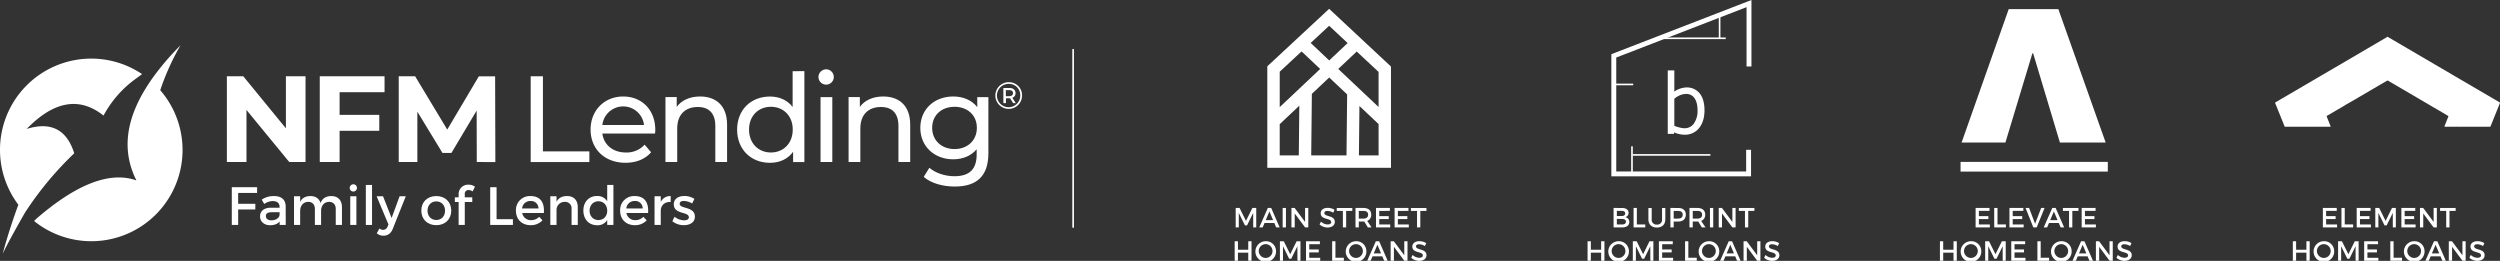 <svg xmlns="http://www.w3.org/2000/svg" width="1530.17" height="159.674" viewBox="0 0 1530.17 159.674">
  <rect x="0" y="0" width="1530.17" height="159.674" fill="#333333" stroke="none"/>
  <g id="NFM-Family-Logo" transform="translate(0 0)">
    <g id="Group_2193" data-name="Group 2193">
      <g id="Group_2190" data-name="Group 2190">
        <g id="Group_2189" data-name="Group 2189">
          <g id="Group_2188" data-name="Group 2188">
            <g id="Group_2187" data-name="Group 2187">
              <path id="Path_7094" data-name="Path 7094" d="M187.007,46.687V99.169h-9.965L150.857,67.3V99.169H138.862V46.687H148.9l26.093,31.869V46.687Z" fill="#fff"/>
              <path id="Path_7095" data-name="Path 7095" d="M207.859,56.43V70.307h24.285V80.05H207.859V99.168H195.717V46.687h39.656V56.43Z" fill="#fff"/>
              <path id="Path_7096" data-name="Path 7096" d="M291.823,99.168l-.074-31.5L276.3,93.614h-5.481L255.45,68.351V99.168h-11.4V46.687h10.039l19.653,32.626,19.339-32.607h9.965l.148,52.482Z" fill="#fff"/>
              <path id="Path_7097" data-name="Path 7097" d="M324.817,46.687h7.492V92.654h28.418v6.533h-35.91Z" fill="#fff"/>
              <path id="Path_7098" data-name="Path 7098" d="M400.919,81.711H368.681c.9,6.975,6.514,11.626,14.394,11.626a14.846,14.846,0,0,0,11.478-4.8l3.967,4.65c-3.6,4.207-9.079,6.44-15.667,6.44-12.825,0-21.369-8.47-21.369-20.317,0-11.773,8.47-20.243,19.948-20.243s19.653,8.249,19.653,20.465A18.757,18.757,0,0,1,400.919,81.711Zm-32.238-5.185h25.5a12.831,12.831,0,0,0-25.5,0Z" fill="#fff"/>
              <path id="Path_7099" data-name="Path 7099" d="M445.023,76.3V99.168h-7.2V77.116c0-7.806-3.894-11.626-10.721-11.626-7.64,0-12.6,4.576-12.6,13.194V99.15h-7.2V59.42h6.9v6c2.916-4.041,8.027-6.366,14.32-6.366C438.2,59.069,445.023,64.605,445.023,76.3Z" fill="#fff"/>
              <path id="Path_7100" data-name="Path 7100" d="M492.337,43.55V99.187h-6.9V92.894c-3.229,4.5-8.323,6.754-14.172,6.754-11.626,0-20.1-8.175-20.1-20.317s8.47-20.243,20.1-20.243c5.628,0,10.574,2.1,13.877,6.366V43.568Zm-7.123,35.762c0-8.47-5.776-13.951-13.342-13.951-7.64,0-13.416,5.481-13.416,13.951s5.776,14.025,13.416,14.025C479.439,93.319,485.214,87.782,485.214,79.312Z" fill="#fff"/>
              <path id="Path_7101" data-name="Path 7101" d="M500.955,47.148a4.744,4.744,0,0,1,4.872-4.724,4.691,4.691,0,1,1-4.872,4.724Zm1.274,12.29h7.2v39.73h-7.2Z" fill="#fff"/>
              <path id="Path_7102" data-name="Path 7102" d="M557.109,76.3V99.168h-7.2V77.116c0-7.806-3.894-11.626-10.721-11.626-7.64,0-12.6,4.576-12.6,13.194V99.15h-7.2V59.42h6.9v6c2.916-4.041,8.027-6.366,14.32-6.366C550.281,59.069,557.109,64.605,557.109,76.3Z" fill="#fff"/>
              <path id="Path_7103" data-name="Path 7103" d="M604.959,59.438V93.78c0,14.025-7.123,20.391-20.613,20.391-7.271,0-14.615-2.03-18.97-5.924l3.451-5.554c3.672,3.156,9.448,5.167,15.3,5.167,9.374,0,13.656-4.355,13.656-13.342V91.362c-3.451,4.115-8.618,6.145-14.32,6.145-11.478,0-20.17-7.806-20.17-19.265s8.692-19.192,20.17-19.192c5.924,0,11.33,2.178,14.689,6.533V59.438ZM597.91,78.261c0-7.732-5.7-12.9-13.637-12.9-8.027,0-13.729,5.167-13.729,12.9,0,7.64,5.7,12.973,13.729,12.973C592.207,91.233,597.91,85.9,597.91,78.261Z" fill="#fff"/>
              <path id="Path_7104" data-name="Path 7104" d="M625.571,58.423a8.175,8.175,0,1,1-8.137-8.12A7.976,7.976,0,0,1,625.571,58.423Zm-1.089,0a6.9,6.9,0,0,0-7.068-7.086,7.141,7.141,0,1,0,7.068,7.086Zm-4.871,1.421,2.1,3.266h-1.6l-1.9-2.971H615.7V63.11H614.13V53.846h3.709c2.325,0,3.746,1.236,3.746,3.156A2.868,2.868,0,0,1,619.611,59.844ZM620.035,57c0-1.181-.849-1.827-2.344-1.827h-2.048v3.691h2.048C619.168,58.847,620.035,58.183,620.035,57Z" fill="#fff"/>
            </g>
          </g>
        </g>
      </g>
      <g id="Group_2191" data-name="Group 2191">
        <path id="Path_7105" data-name="Path 7105" d="M15.3,130.133a202.757,202.757,0,0,1,30.134-36.3Q38.6,72.024,16.35,78.906q24.968-25.687,47.019-8.175a66.437,66.437,0,0,1,18.4-21.554l5.2-3.82a55.839,55.839,0,0,0-75.714,79.978C8.8,131.683,3.949,146.261,1.7,155.266,5.019,147.941,15.3,130.133,15.3,130.133Z" fill="#fff"/>
        <path id="Path_7106" data-name="Path 7106" d="M98.08,55.212h0a148.1,148.1,0,0,1,12.4-27.459A159.209,159.209,0,0,0,92.747,48.642c-1.255,1.808-2.27,3.34-3.082,4.687q-19.459,30.809-6.163,57.1-24.248-8.582-61.339,23.528l-1.292,1.329A55.839,55.839,0,0,0,98.08,55.212Z" fill="#fff"/>
      </g>
      <g id="Group_2192" data-name="Group 2192">
        <path id="Path_7107" data-name="Path 7107" d="M145.774,118.084v6.667h10.5v3.465h-10.5v9.473h-3.9v-23.1h15.513l-.033,3.5H145.774Z" fill="#fff"/>
        <path id="Path_7108" data-name="Path 7108" d="M171.152,135.543c-1.254,1.552-3.268,2.311-5.809,2.311-3.8,0-6.172-2.344-6.172-5.446,0-3.2,2.409-5.247,6.634-5.28h5.313V126.6c0-2.211-1.419-3.531-4.191-3.531a9.255,9.255,0,0,0-5.182,1.782l-1.552-2.641A12.863,12.863,0,0,1,167.752,120c4.521,0,7.063,2.311,7.1,6.172l.033,11.519h-3.729Zm-.034-4.026V129.9h-4.753c-2.475,0-3.63.66-3.63,2.344,0,1.584,1.287,2.606,3.4,2.606C168.841,134.85,170.92,133.431,171.118,131.517Z" fill="#fff"/>
        <path id="Path_7109" data-name="Path 7109" d="M209.3,126.764v10.925h-3.795v-9.868c0-2.674-1.585-4.291-4.159-4.291-3,.1-4.818,2.409-4.818,5.479v8.681h-3.8v-9.868c0-2.674-1.551-4.291-4.125-4.291-3.037.1-4.885,2.409-4.885,5.479v8.681h-3.763V120.13h3.763v3.4c1.221-2.476,3.465-3.531,6.369-3.531,3.136,0,5.281,1.551,6.106,4.225,1.122-2.938,3.465-4.225,6.667-4.225C206.893,120,209.3,122.572,209.3,126.764Z" fill="#fff"/>
        <path id="Path_7110" data-name="Path 7110" d="M218.473,115.113a2.214,2.214,0,1,1-2.212-2.311A2.187,2.187,0,0,1,218.473,115.113Zm-4.093,22.576V120.13h3.763v17.559Z" fill="#fff"/>
        <path id="Path_7111" data-name="Path 7111" d="M223.917,137.689V113.2h3.795v24.489Z" fill="#fff"/>
        <path id="Path_7112" data-name="Path 7112" d="M240.385,140.1c-1.089,2.772-3.069,4.159-5.71,4.159a5.949,5.949,0,0,1-4.06-1.485l1.617-2.938a3.71,3.71,0,0,0,2.277.858,2.862,2.862,0,0,0,2.674-1.947l.594-1.32-7.261-17.295h3.928l5.248,13.3,4.884-13.3h3.8Z" fill="#fff"/>
        <path id="Path_7113" data-name="Path 7113" d="M276.191,128.909c0,5.281-3.729,8.911-9.143,8.911-5.445,0-9.175-3.63-9.175-8.911,0-5.313,3.729-8.911,9.175-8.911C272.461,120,276.191,123.6,276.191,128.909Zm-14.522.033c0,3.4,2.211,5.71,5.379,5.71,3.136,0,5.348-2.311,5.348-5.71,0-3.366-2.212-5.677-5.348-5.677C263.88,123.266,261.669,125.576,261.669,128.942Z" fill="#fff"/>
        <path id="Path_7114" data-name="Path 7114" d="M284.473,118.711v2.079h4.588v2.839h-4.588v14.06H280.71v-14.06H278.4V120.79h2.311v-1.716a5.756,5.756,0,0,1,6.04-6.04,6.7,6.7,0,0,1,3.961,1.221l-1.452,2.9a4.253,4.253,0,0,0-2.41-.825A2.2,2.2,0,0,0,284.473,118.711Z" fill="#fff"/>
        <path id="Path_7115" data-name="Path 7115" d="M313.943,134.157v3.531h-13.9v-23.1h3.895v19.572h10Z" fill="#fff"/>
        <path id="Path_7116" data-name="Path 7116" d="M332.885,130.361H319.616a5.348,5.348,0,0,0,5.446,4.39,6.826,6.826,0,0,0,4.95-2.046l2.014,2.145a9.553,9.553,0,0,1-7.261,2.971c-5.413,0-8.978-3.6-8.978-8.878A8.525,8.525,0,0,1,324.665,120C330.838,120,333.347,124.024,332.885,130.361Zm-3.3-2.772a4.51,4.51,0,0,0-4.885-4.555,4.994,4.994,0,0,0-5.148,4.555Z" fill="#fff"/>
        <path id="Path_7117" data-name="Path 7117" d="M353.641,126.764v10.925h-3.8v-9.868a3.912,3.912,0,0,0-4.225-4.258,4.918,4.918,0,0,0-4.984,4.785v9.341h-3.8V120.13h3.8V123.5c1.255-2.442,3.5-3.5,6.47-3.5C351.2,120,353.641,122.572,353.641,126.764Z" fill="#fff"/>
        <path id="Path_7118" data-name="Path 7118" d="M375.454,137.689h-3.8v-3a6.8,6.8,0,0,1-6.172,3.169c-5.05,0-8.416-3.663-8.416-9.011,0-5.28,3.4-8.878,8.351-8.878a6.94,6.94,0,0,1,6.237,3.2V113.2h3.8Zm-3.8-8.713c0-3.4-2.211-5.776-5.38-5.776s-5.38,2.409-5.412,5.776c.032,3.333,2.211,5.709,5.412,5.709C369.447,134.685,371.658,132.309,371.658,128.976Z" fill="#fff"/>
        <path id="Path_7119" data-name="Path 7119" d="M396.673,130.361H383.4a5.348,5.348,0,0,0,5.446,4.39,6.826,6.826,0,0,0,4.95-2.046l2.014,2.145a9.553,9.553,0,0,1-7.261,2.971c-5.413,0-8.978-3.6-8.978-8.878A8.525,8.525,0,0,1,388.453,120C394.626,120,397.135,124.024,396.673,130.361Zm-3.3-2.772a4.51,4.51,0,0,0-4.885-4.555,4.994,4.994,0,0,0-5.148,4.555Z" fill="#fff"/>
        <path id="Path_7120" data-name="Path 7120" d="M404.426,123.629A6.383,6.383,0,0,1,410.5,120v3.631c-3.531-.2-5.775,1.881-6.073,4.884v9.176h-3.8V120.13h3.8Z" fill="#fff"/>
        <path id="Path_7121" data-name="Path 7121" d="M425.02,121.747l-1.387,2.806a10.323,10.323,0,0,0-5.05-1.552c-1.485,0-2.574.5-2.574,1.75,0,3.234,9.341,1.484,9.308,7.854,0,3.6-3.2,5.215-6.733,5.215a10.864,10.864,0,0,1-7.063-2.442l1.353-2.706a9.564,9.564,0,0,0,5.875,2.178c1.617,0,2.872-.561,2.872-1.881,0-3.6-9.242-1.584-9.209-7.921,0-3.564,3.1-5.083,6.469-5.083A11.1,11.1,0,0,1,425.02,121.747Z" fill="#fff"/>
      </g>
    </g>
    <line id="Line_1" data-name="Line 1" y2="109.333" transform="translate(656.843 30.022)" fill="#fff" stroke="#fff" stroke-miterlimit="10" stroke-width="1"/>
    <g id="Group_2194" data-name="Group 2194">
      <g id="Group_2154_1_" transform="translate(34.999 10.626)">
        <g id="Group_2153_1_">
          <path id="Path_7029_1_" d="M1224.85-5.037l28.966,81.66h-28.007l-16.381-54.6h-.474l-16.507,54.6h-26.825l28.841-81.66h30.387Z" fill="#fff"/>
        </g>
      </g>
      <rect id="Rectangle_482_1_" width="90.126" height="5.934" transform="translate(1199.99 99.087)" fill="#fff"/>
    </g>
    <g id="Group_2195" data-name="Group 2195">
      <path id="Path_7122" data-name="Path 7122" d="M1211.21,129.091V132.3h5.813v1.8h-5.813v3.28h6.7v1.8h-8.7v-11.9h8.5v1.8h-6.493Z" fill="#fff"/>
      <path id="Path_7123" data-name="Path 7123" d="M1227.75,137.369v1.818h-7.156v-11.9h2.006v10.08h5.15Z" fill="#fff"/>
      <path id="Path_7124" data-name="Path 7124" d="M1231.92,129.091V132.3h5.813v1.8h-5.813v3.28h6.7v1.8h-8.7v-11.9h8.5v1.8h-6.494Z" fill="#fff"/>
      <path id="Path_7125" data-name="Path 7125" d="M1244.53,139.188l-4.743-11.9h2.159l3.672,9.672,3.7-9.672h2.091l-4.811,11.9Z" fill="#fff"/>
      <path id="Path_7126" data-name="Path 7126" d="M1254.12,136.5l-1.14,2.686h-2.091l5.253-11.9h2.057l5.2,11.9h-2.142l-1.139-2.686Zm2.99-7.071-2.244,5.286h4.488Z" fill="#fff"/>
      <path id="Path_7127" data-name="Path 7127" d="M1268.4,129.091v10.1h-2.006v-10.1h-3.756v-1.8h9.536v1.8Z" fill="#fff"/>
      <path id="Path_7128" data-name="Path 7128" d="M1276.13,129.091V132.3h5.813v1.8h-5.813v3.28h6.7v1.8h-8.7v-11.9h8.5v1.8h-6.494Z" fill="#fff"/>
      <path id="Path_7129" data-name="Path 7129" d="M1195.68,159.588v-4.93h-6.307v4.93h-2.006v-11.9h2.006v5.167h6.307V147.69h2.006v11.9Z" fill="#fff"/>
      <path id="Path_7130" data-name="Path 7130" d="M1212.68,153.639a6.314,6.314,0,1,1-6.306-6A6.089,6.089,0,0,1,1212.68,153.639Zm-10.57,0a4.265,4.265,0,0,0,4.283,4.232,4.216,4.216,0,1,0-4.283-4.232Z" fill="#fff"/>
      <path id="Path_7131" data-name="Path 7131" d="M1225.79,159.588l-.018-8.89-3.756,7.648h-1.31l-3.757-7.648v8.89h-1.887v-11.9h2.38l3.927,7.9,3.91-7.9h2.362v11.9Z" fill="#fff"/>
      <path id="Path_7132" data-name="Path 7132" d="M1233.03,149.491V152.7h5.813v1.8h-5.813v3.28h6.7v1.8h-8.7v-11.9h8.5v1.8h-6.494Z" fill="#fff"/>
      <path id="Path_7133" data-name="Path 7133" d="M1254.19,157.77v1.818h-7.156v-11.9h2.006v10.08Z" fill="#fff"/>
      <path id="Path_7134" data-name="Path 7134" d="M1267.98,153.639a6.314,6.314,0,1,1-6.306-6A6.089,6.089,0,0,1,1267.98,153.639Zm-10.57,0a4.265,4.265,0,0,0,4.283,4.232,4.216,4.216,0,1,0-4.283-4.232Z" fill="#fff"/>
      <path id="Path_7135" data-name="Path 7135" d="M1271.74,156.9l-1.14,2.686h-2.091l5.253-11.9h2.057l5.2,11.9h-2.142l-1.139-2.686Zm2.99-7.071-2.244,5.286h4.488Z" fill="#fff"/>
      <path id="Path_7136" data-name="Path 7136" d="M1291.18,159.588l-6.341-8.533v8.533h-2.006v-11.9h1.972l6.375,8.55v-8.55h1.972v11.9Z" fill="#fff"/>
      <path id="Path_7137" data-name="Path 7137" d="M1304.61,148.828l-.833,1.768a7.1,7.1,0,0,0-3.484-1.1c-1.173,0-1.938.441-1.938,1.24,0,2.6,6.425,1.207,6.408,5.491,0,2.124-1.87,3.434-4.487,3.434a7.32,7.32,0,0,1-4.861-1.887l.866-1.734a6.276,6.276,0,0,0,4.029,1.734c1.394,0,2.227-.527,2.227-1.445,0-2.651-6.426-1.173-6.426-5.4,0-2.04,1.751-3.314,4.335-3.314A7.705,7.705,0,0,1,1304.61,148.828Z" fill="#fff"/>
    </g>
    <g id="Group_2196" data-name="Group 2196">
      <path id="Path_7138" data-name="Path 7138" d="M1423.75,129.091V132.3h5.813v1.8h-5.813v3.28h6.7v1.8h-8.7v-11.9h8.5v1.8h-6.493Z" fill="#fff"/>
      <path id="Path_7139" data-name="Path 7139" d="M1440.29,137.369v1.818h-7.156v-11.9h2.006v10.08h5.15Z" fill="#fff"/>
      <path id="Path_7140" data-name="Path 7140" d="M1444.46,129.091V132.3h5.813v1.8h-5.813v3.28h6.7v1.8h-8.7v-11.9h8.5v1.8h-6.494Z" fill="#fff"/>
      <path id="Path_7141" data-name="Path 7141" d="M1464.57,139.188l-.018-8.89-3.756,7.648h-1.31l-3.757-7.648v8.89h-1.887v-11.9h2.38l3.927,7.9,3.91-7.9h2.362v11.9Z" fill="#fff"/>
      <path id="Path_7142" data-name="Path 7142" d="M1471.81,129.091V132.3h5.813v1.8h-5.813v3.28h6.7v1.8h-8.7v-11.9h8.5v1.8h-6.493Z" fill="#fff"/>
      <path id="Path_7143" data-name="Path 7143" d="M1489.54,139.188l-6.341-8.533v8.533h-2.006v-11.9h1.973l6.374,8.55v-8.55h1.972v11.9h-1.972Z" fill="#fff"/>
      <path id="Path_7144" data-name="Path 7144" d="M1499.25,129.091v10.1h-2.006v-10.1h-3.756v-1.8h9.536v1.8Z" fill="#fff"/>
      <path id="Path_7145" data-name="Path 7145" d="M1411.68,159.588v-4.93h-6.307v4.93h-2.006v-11.9h2.006v5.167h6.307V147.69h2.006v11.9Z" fill="#fff"/>
      <path id="Path_7146" data-name="Path 7146" d="M1428.68,153.639a6.314,6.314,0,1,1-6.306-6A6.089,6.089,0,0,1,1428.68,153.639Zm-10.57,0a4.265,4.265,0,0,0,4.283,4.232,4.216,4.216,0,1,0-4.283-4.232Z" fill="#fff"/>
      <path id="Path_7147" data-name="Path 7147" d="M1441.79,159.588l-.018-8.89-3.756,7.648h-1.31l-3.757-7.648v8.89h-1.887v-11.9h2.38l3.927,7.9,3.91-7.9h2.362v11.9Z" fill="#fff"/>
      <path id="Path_7148" data-name="Path 7148" d="M1449.03,149.491V152.7h5.813v1.8h-5.813v3.28h6.7v1.8h-8.7v-11.9h8.5v1.8h-6.494Z" fill="#fff"/>
      <path id="Path_7149" data-name="Path 7149" d="M1470.19,157.77v1.818h-7.156v-11.9h2.006v10.08Z" fill="#fff"/>
      <path id="Path_7150" data-name="Path 7150" d="M1483.98,153.639a6.314,6.314,0,1,1-6.306-6A6.089,6.089,0,0,1,1483.98,153.639Zm-10.57,0a4.265,4.265,0,0,0,4.283,4.232,4.216,4.216,0,1,0-4.283-4.232Z" fill="#fff"/>
      <path id="Path_7151" data-name="Path 7151" d="M1487.74,156.9l-1.14,2.686h-2.091l5.253-11.9h2.057l5.2,11.9h-2.142l-1.139-2.686Zm2.99-7.071-2.244,5.286h4.488Z" fill="#fff"/>
      <path id="Path_7152" data-name="Path 7152" d="M1507.18,159.588l-6.341-8.533v8.533h-2.006v-11.9h1.972l6.375,8.55v-8.55h1.972v11.9Z" fill="#fff"/>
      <path id="Path_7153" data-name="Path 7153" d="M1520.61,148.828l-.833,1.768a7.1,7.1,0,0,0-3.484-1.1c-1.173,0-1.938.441-1.938,1.24,0,2.6,6.425,1.207,6.408,5.491,0,2.124-1.87,3.434-4.487,3.434a7.32,7.32,0,0,1-4.861-1.887l.866-1.734a6.276,6.276,0,0,0,4.029,1.734c1.394,0,2.227-.527,2.227-1.445,0-2.651-6.426-1.173-6.426-5.4,0-2.04,1.751-3.314,4.335-3.314A7.705,7.705,0,0,1,1520.61,148.828Z" fill="#fff"/>
    </g>
    <g id="Group_2197" data-name="Group 2197">
      <path id="Path_7154" data-name="Path 7154" d="M767.055,139.189l-.018-8.89-3.756,7.648h-1.31l-3.757-7.648v8.89h-1.887v-11.9h2.38l3.927,7.9,3.91-7.9h2.362v11.9h-1.851Z" fill="#fff"/>
      <path id="Path_7155" data-name="Path 7155" d="M773.975,136.5l-1.14,2.686h-2.091l5.253-11.9h2.057l5.2,11.9h-2.142l-1.139-2.686Zm2.991-7.071-2.244,5.286h4.488Z" fill="#fff"/>
      <path id="Path_7156" data-name="Path 7156" d="M785.076,139.189v-11.9h2.006v11.9h-2.006Z" fill="#fff"/>
      <path id="Path_7157" data-name="Path 7157" d="M798.794,139.189l-6.341-8.533v8.533h-2.006v-11.9h1.973l6.374,8.55v-8.55h1.972v11.9h-1.972Z" fill="#fff"/>
      <path id="Path_7158" data-name="Path 7158" d="M816.847,128.429l-.833,1.768a7.1,7.1,0,0,0-3.484-1.1c-1.173,0-1.938.441-1.938,1.24,0,2.6,6.425,1.207,6.408,5.491,0,2.124-1.87,3.434-4.487,3.434a7.32,7.32,0,0,1-4.861-1.887l.866-1.734a6.276,6.276,0,0,0,4.029,1.734c1.394,0,2.227-.527,2.227-1.445,0-2.651-6.426-1.173-6.426-5.4,0-2.04,1.751-3.314,4.335-3.314A7.717,7.717,0,0,1,816.847,128.429Z" fill="#fff"/>
      <path id="Path_7159" data-name="Path 7159" d="M823.936,129.092v10.1H821.93v-10.1h-3.756v-1.8h9.536v1.8Z" fill="#fff"/>
      <path id="Path_7160" data-name="Path 7160" d="M835.038,135.585c-.17.017-.357.017-.544.017h-2.822v3.587h-2.006v-11.9h4.828c3.042,0,4.793,1.479,4.793,4.063a3.822,3.822,0,0,1-2.465,3.858l2.669,3.978h-2.277Zm-.544-1.785c1.836,0,2.89-.781,2.89-2.4,0-1.563-1.054-2.312-2.89-2.312h-2.822V133.8h2.822Z" fill="#fff"/>
      <path id="Path_7161" data-name="Path 7161" d="M844.2,129.092V132.3h5.813v1.8H844.2v3.28h6.7v1.8h-8.7v-11.9h8.5v1.8Z" fill="#fff"/>
      <path id="Path_7162" data-name="Path 7162" d="M855.591,129.092V132.3H861.4v1.8h-5.813v3.28h6.7v1.8h-8.7v-11.9h8.5v1.8Z" fill="#fff"/>
      <path id="Path_7163" data-name="Path 7163" d="M869.326,129.092v10.1H867.32v-10.1h-3.756v-1.8H873.1v1.8Z" fill="#fff"/>
      <path id="Path_7164" data-name="Path 7164" d="M764.012,159.589v-4.93h-6.307v4.93H755.7v-11.9h2.006v5.167h6.307v-5.167h2.006v11.9Z" fill="#fff"/>
      <path id="Path_7165" data-name="Path 7165" d="M781.011,153.64a6.314,6.314,0,1,1-6.306-6A6.089,6.089,0,0,1,781.011,153.64Zm-10.572,0a4.265,4.265,0,0,0,4.283,4.232,4.216,4.216,0,1,0-4.283-4.232Z" fill="#fff"/>
      <path id="Path_7166" data-name="Path 7166" d="M794.119,159.589l-.018-8.89-3.756,7.648h-1.31l-3.757-7.648v8.89h-1.887v-11.9h2.38l3.927,7.9,3.91-7.9h2.362v11.9Z" fill="#fff"/>
      <path id="Path_7167" data-name="Path 7167" d="M801.361,149.492V152.7h5.813v1.8h-5.813v3.28h6.7v1.8h-8.7v-11.9h8.5v1.8h-6.494Z" fill="#fff"/>
      <path id="Path_7168" data-name="Path 7168" d="M822.525,157.771v1.818h-7.156v-11.9h2.006v10.08Z" fill="#fff"/>
      <path id="Path_7169" data-name="Path 7169" d="M836.312,153.64a6.314,6.314,0,1,1-6.306-6A6.089,6.089,0,0,1,836.312,153.64Zm-10.572,0a4.265,4.265,0,0,0,4.283,4.232,4.216,4.216,0,1,0-4.283-4.232Z" fill="#fff"/>
      <path id="Path_7170" data-name="Path 7170" d="M840.071,156.9l-1.14,2.686H836.84l5.253-11.9h2.057l5.2,11.9h-2.142L846.07,156.9Zm2.991-7.071-2.244,5.286h4.488Z" fill="#fff"/>
      <path id="Path_7171" data-name="Path 7171" d="M859.517,159.589l-6.341-8.533v8.533H851.17v-11.9h1.972l6.375,8.55v-8.55h1.972v11.9Z" fill="#fff"/>
      <path id="Path_7172" data-name="Path 7172" d="M872.947,148.829l-.833,1.768a7.1,7.1,0,0,0-3.484-1.1c-1.173,0-1.938.441-1.938,1.24,0,2.6,6.425,1.207,6.408,5.491,0,2.124-1.87,3.434-4.487,3.434a7.32,7.32,0,0,1-4.861-1.887l.866-1.734a6.276,6.276,0,0,0,4.029,1.734c1.394,0,2.227-.527,2.227-1.445,0-2.651-6.426-1.173-6.426-5.4,0-2.04,1.751-3.314,4.335-3.314A7.737,7.737,0,0,1,872.947,148.829Z" fill="#fff"/>
    </g>
    <g id="Group_2198" data-name="Group 2198">
      <path id="Path_7173" data-name="Path 7173" d="M992.788,127.29c2.465,0,3.994,1.121,3.994,2.975a2.6,2.6,0,0,1-2.091,2.651,2.886,2.886,0,0,1,2.55,3.009c0,2.04-1.648,3.264-4.334,3.264H987.62v-11.9Zm-3.162,4.929h3.06c1.275,0,2.04-.6,2.04-1.6s-.765-1.547-2.04-1.547h-3.06Zm0,5.184h3.06c1.564,0,2.5-.611,2.5-1.733,0-1.054-.935-1.683-2.5-1.683h-3.06Z" fill="#fff"/>
      <path id="Path_7174" data-name="Path 7174" d="M1007.02,137.37v1.818h-7.156v-11.9h2.006v10.08Z" fill="#fff"/>
      <path id="Path_7175" data-name="Path 7175" d="M1019.29,134.259c0,3.111-1.955,5.015-5.167,5.015s-5.185-1.9-5.185-5.015V127.29h2.006v6.969a2.969,2.969,0,0,0,3.2,3.213,2.931,2.931,0,0,0,3.145-3.213V127.29h2.006Z" fill="#fff"/>
      <path id="Path_7176" data-name="Path 7176" d="M1027.14,127.29c2.991,0,4.708,1.479,4.708,4.063,0,2.686-1.717,4.249-4.708,4.249H1024.4v3.587H1022.4v-11.9Zm-2.73,6.51h2.652c1.836,0,2.872-.781,2.872-2.4,0-1.563-1.036-2.312-2.872-2.312h-2.652Z" fill="#fff"/>
      <path id="Path_7177" data-name="Path 7177" d="M1039.45,135.585c-.17.017-.357.017-.544.017h-2.822v3.587h-2.006v-11.9h4.828c3.042,0,4.793,1.479,4.793,4.063a3.822,3.822,0,0,1-2.465,3.858l2.669,3.978h-2.277Zm-.54-1.785c1.836,0,2.89-.781,2.89-2.4,0-1.563-1.054-2.312-2.89-2.312h-2.822V133.8h2.822Z" fill="#fff"/>
      <path id="Path_7178" data-name="Path 7178" d="M1046.61,139.189v-11.9h2.006v11.9h-2.006Z" fill="#fff"/>
      <path id="Path_7179" data-name="Path 7179" d="M1060.33,139.189l-6.341-8.533v8.533h-2.006v-11.9h1.972l6.375,8.55v-8.55h1.972v11.9h-1.972Z" fill="#fff"/>
      <path id="Path_7180" data-name="Path 7180" d="M1070.04,129.092v10.1h-2.006v-10.1h-3.756v-1.8h9.536v1.8Z" fill="#fff"/>
      <path id="Path_7181" data-name="Path 7181" d="M980.012,159.589v-4.93h-6.307v4.93H971.7v-11.9h2.006v5.167h6.307v-5.167h2.006v11.9Z" fill="#fff"/>
      <path id="Path_7182" data-name="Path 7182" d="M997.011,153.64a6.314,6.314,0,1,1-6.306-6A6.089,6.089,0,0,1,997.011,153.64Zm-10.572,0a4.265,4.265,0,0,0,4.283,4.232,4.216,4.216,0,1,0-4.283-4.232Z" fill="#fff"/>
      <path id="Path_7183" data-name="Path 7183" d="M1010.12,159.589l-.018-8.89-3.756,7.648h-1.31l-3.757-7.648v8.89h-1.887v-11.9h2.38l3.927,7.9,3.91-7.9h2.362v11.9Z" fill="#fff"/>
      <path id="Path_7184" data-name="Path 7184" d="M1017.36,149.492V152.7h5.813v1.8h-5.813v3.28h6.7v1.8h-8.7v-11.9h8.5v1.8h-6.494Z" fill="#fff"/>
      <path id="Path_7185" data-name="Path 7185" d="M1038.53,157.771v1.818h-7.156v-11.9h2.006v10.08Z" fill="#fff"/>
      <path id="Path_7186" data-name="Path 7186" d="M1052.31,153.64a6.314,6.314,0,1,1-6.306-6A6.089,6.089,0,0,1,1052.31,153.64Zm-10.57,0a4.265,4.265,0,0,0,4.283,4.232,4.216,4.216,0,1,0-4.283-4.232Z" fill="#fff"/>
      <path id="Path_7187" data-name="Path 7187" d="M1056.07,156.9l-1.14,2.686h-2.091l5.253-11.9h2.057l5.2,11.9h-2.142l-1.139-2.686Zm2.99-7.071-2.244,5.286h4.488Z" fill="#fff"/>
      <path id="Path_7188" data-name="Path 7188" d="M1075.52,159.589l-6.341-8.533v8.533h-2.006v-11.9h1.972l6.375,8.55v-8.55h1.972v11.9Z" fill="#fff"/>
      <path id="Path_7189" data-name="Path 7189" d="M1088.95,148.829l-.833,1.768a7.1,7.1,0,0,0-3.484-1.1c-1.173,0-1.938.441-1.938,1.24,0,2.6,6.425,1.207,6.408,5.491,0,2.124-1.87,3.434-4.487,3.434a7.32,7.32,0,0,1-4.861-1.887l.866-1.734a6.276,6.276,0,0,0,4.029,1.734c1.394,0,2.227-.527,2.227-1.445,0-2.651-6.426-1.173-6.426-5.4,0-2.04,1.751-3.314,4.335-3.314A7.758,7.758,0,0,1,1088.95,148.829Z" fill="#fff"/>
    </g>
    <path id="Path_163_1_" d="M813.532,5.4,775.676,40.586v62.1h75.7V40.733Zm30.251,60.088L819.1,42.2l11.3-10.663,13.382,12.491V65.491ZM813.564,47.427l10.979,10.359L824.155,95.1h-21.6l.391-37.652,10.62-10.017Zm11.274-21.076L813.564,36.986l-11.341-10.7,11.3-10.5,11.316,10.563v0Zm-28.189,5.118,11.382,10.738L783.272,65.563V43.9l13.376-12.431ZM783.271,76l12-11.321L794.957,95.1H783.271V76ZM831.752,95.1l.313-30.216,11.718,11.054V95.1Z" fill="#fff"/>
    <path id="Path_7190" data-name="Path 7190" d="M1529.63,62.455q-4.65-2.712-9.294-5.436c-3.1-1.812-6.2-3.613-9.29-5.44-3.073-1.818-6.183-3.57-9.251-5.4-2.516-1.5-5.052-2.958-7.579-4.436q-16.146-9.45-32.287-18.9c-.149-.087-.348-.126-.4-.331h-.362c-.078.214-.294.26-.46.358q-11.445,6.708-22.893,13.409-20.821,12.183-41.648,24.358-1.635.956-3.27,1.917c-.438.258-.438.261-.251.749.058.149.115.3.177.448q2.665,6.606,5.336,13.212c.282.7.16.611.9.61q9.478,0,18.957-.015c.18,0,.36-.015.54-.024.1.01.2.031.3.031q3.609,0,7.221-.012a.7.7,0,0,0,.409-.058c.075-.217-.068-.387-.139-.565-.711-1.789-1.431-3.574-2.144-5.36-.2-.5-.177-.613.3-.845.538-.262,1.053-.562,1.565-.866q2.641-1.562,5.277-3.126a2.029,2.029,0,0,0,.64-.326c1.207-.749,2.458-1.423,3.654-2.2.823-.531,1.71-.98,2.565-1.469,3.168-1.81,6.3-3.676,9.453-5.518q6.618-3.872,13.236-7.747a.773.773,0,0,1,.918,0c3.487,2.058,6.988,4.093,10.482,6.139q7.759,4.543,15.518,9.088a29.488,29.488,0,0,0,2.715,1.542c.149.1.3.2.452.294,2.441,1.462,4.924,2.856,7.348,4.348.255.156.331.228.2.538-.735,1.791-1.438,3.6-2.146,5.4-.085.216-.243.419-.175.677a1.7,1.7,0,0,0,.662.053q3.039.011,6.078.01c.239,0,.479-.02.718-.032.16.008.319.024.481.025q9.777.011,19.557.017a1.2,1.2,0,0,1,.18,0,.431.431,0,0,0,.542-.345,3.207,3.207,0,0,1,.137-.333q2.709-6.719,5.414-13.438c.269-.683.359-.6-.341-1.005" fill="#fff"/>
    <g id="Group_2199" data-name="Group 2199">
      <path id="Path_7191" data-name="Path 7191" d="M1070.51,40.688V2.188l-82.75,32v72.25h82.5V91.688" fill="none" stroke="#fff" stroke-miterlimit="10" stroke-width="3"/>
      <line id="Line_2" data-name="Line 2" y2="13.167" transform="translate(1052.51 10.188)" fill="none" stroke="#fff" stroke-miterlimit="10" stroke-width="1"/>
      <line id="Line_3" data-name="Line 3" y2="17.5" transform="translate(998.885 89.563)" fill="none" stroke="#fff" stroke-miterlimit="10" stroke-width="1"/>
      <line id="Line_4" data-name="Line 4" x1="38" transform="translate(1018.26 23.438)" fill="none" stroke="#fff" stroke-miterlimit="10" stroke-width="1"/>
      <line id="Line_5" data-name="Line 5" x1="11.25" transform="translate(988.385 51.688)" fill="none" stroke="#fff" stroke-miterlimit="10" stroke-width="1"/>
      <line id="Line_6" data-name="Line 6" x1="47.63" transform="translate(999.26 94.813)" fill="none" stroke="#fff" stroke-miterlimit="10" stroke-width="1"/>
    </g>
    <g id="Group_2201" data-name="Group 2201">
      <g id="Group_2200" data-name="Group 2200">
        <path id="Path_7192" data-name="Path 7192" d="M1021.27,81.438V43.591h3.022v13.4q4.275-2.964,7.752-2.964a9.546,9.546,0,0,1,7.923,3.506q2.791,3.505,2.793,10t-3.135,10.46a10.315,10.315,0,0,1-8.55,3.961,16.108,16.108,0,0,1-6.841-1.652l-.113,1.14h-2.851Zm18.24-13.85q0-5.016-1.967-7.81a6.511,6.511,0,0,0-5.671-2.793q-3.706,0-7.581,3.249v17.1a19.035,19.035,0,0,0,3.277,1.111,14.1,14.1,0,0,0,3.392.541,7.289,7.289,0,0,0,6.27-3.191A13.793,13.793,0,0,0,1039.51,67.588Z" fill="#fff"/>
        <path id="Path_7193" data-name="Path 7193" d="M1031.08,82.451a16.311,16.311,0,0,1-6.412-1.412l-.089.9h-3.8V43.091h4.022v12.96a13.772,13.772,0,0,1,7.252-2.529,10.062,10.062,0,0,1,8.313,3.694c1.926,2.418,2.9,5.888,2.9,10.314s-1.091,8.05-3.242,10.771A10.846,10.846,0,0,1,1031.08,82.451Zm-7.27-2.9.64.3a15.682,15.682,0,0,0,6.629,1.605,9.761,9.761,0,0,0,8.158-3.771c2.008-2.539,3.026-5.953,3.026-10.149s-.9-7.455-2.684-9.691a9,9,0,0,0-7.532-3.317c-2.2,0-4.716.967-7.467,2.875l-.785.544V44.092h-2.021V80.94h1.9Zm7.15-.06a14.615,14.615,0,0,1-3.518-.558,19.472,19.472,0,0,1-3.366-1.144l-.285-.136V60l.179-.149c2.664-2.233,5.323-3.366,7.9-3.366a7.012,7.012,0,0,1,6.08,3.005c1.365,1.939,2.058,4.664,2.058,8.1a14.348,14.348,0,0,1-2.373,8.5A7.789,7.789,0,0,1,1030.96,79.487Zm-6.16-2.474a20.4,20.4,0,0,0,2.9.95,13.684,13.684,0,0,0,3.266.524,6.757,6.757,0,0,0,5.862-2.982,13.37,13.37,0,0,0,2.188-7.917c0-3.224-.631-5.755-1.876-7.521a5.986,5.986,0,0,0-5.262-2.581,11.363,11.363,0,0,0-7.081,2.984Z" fill="#fff"/>
      </g>
    </g>
  </g>
</svg>
